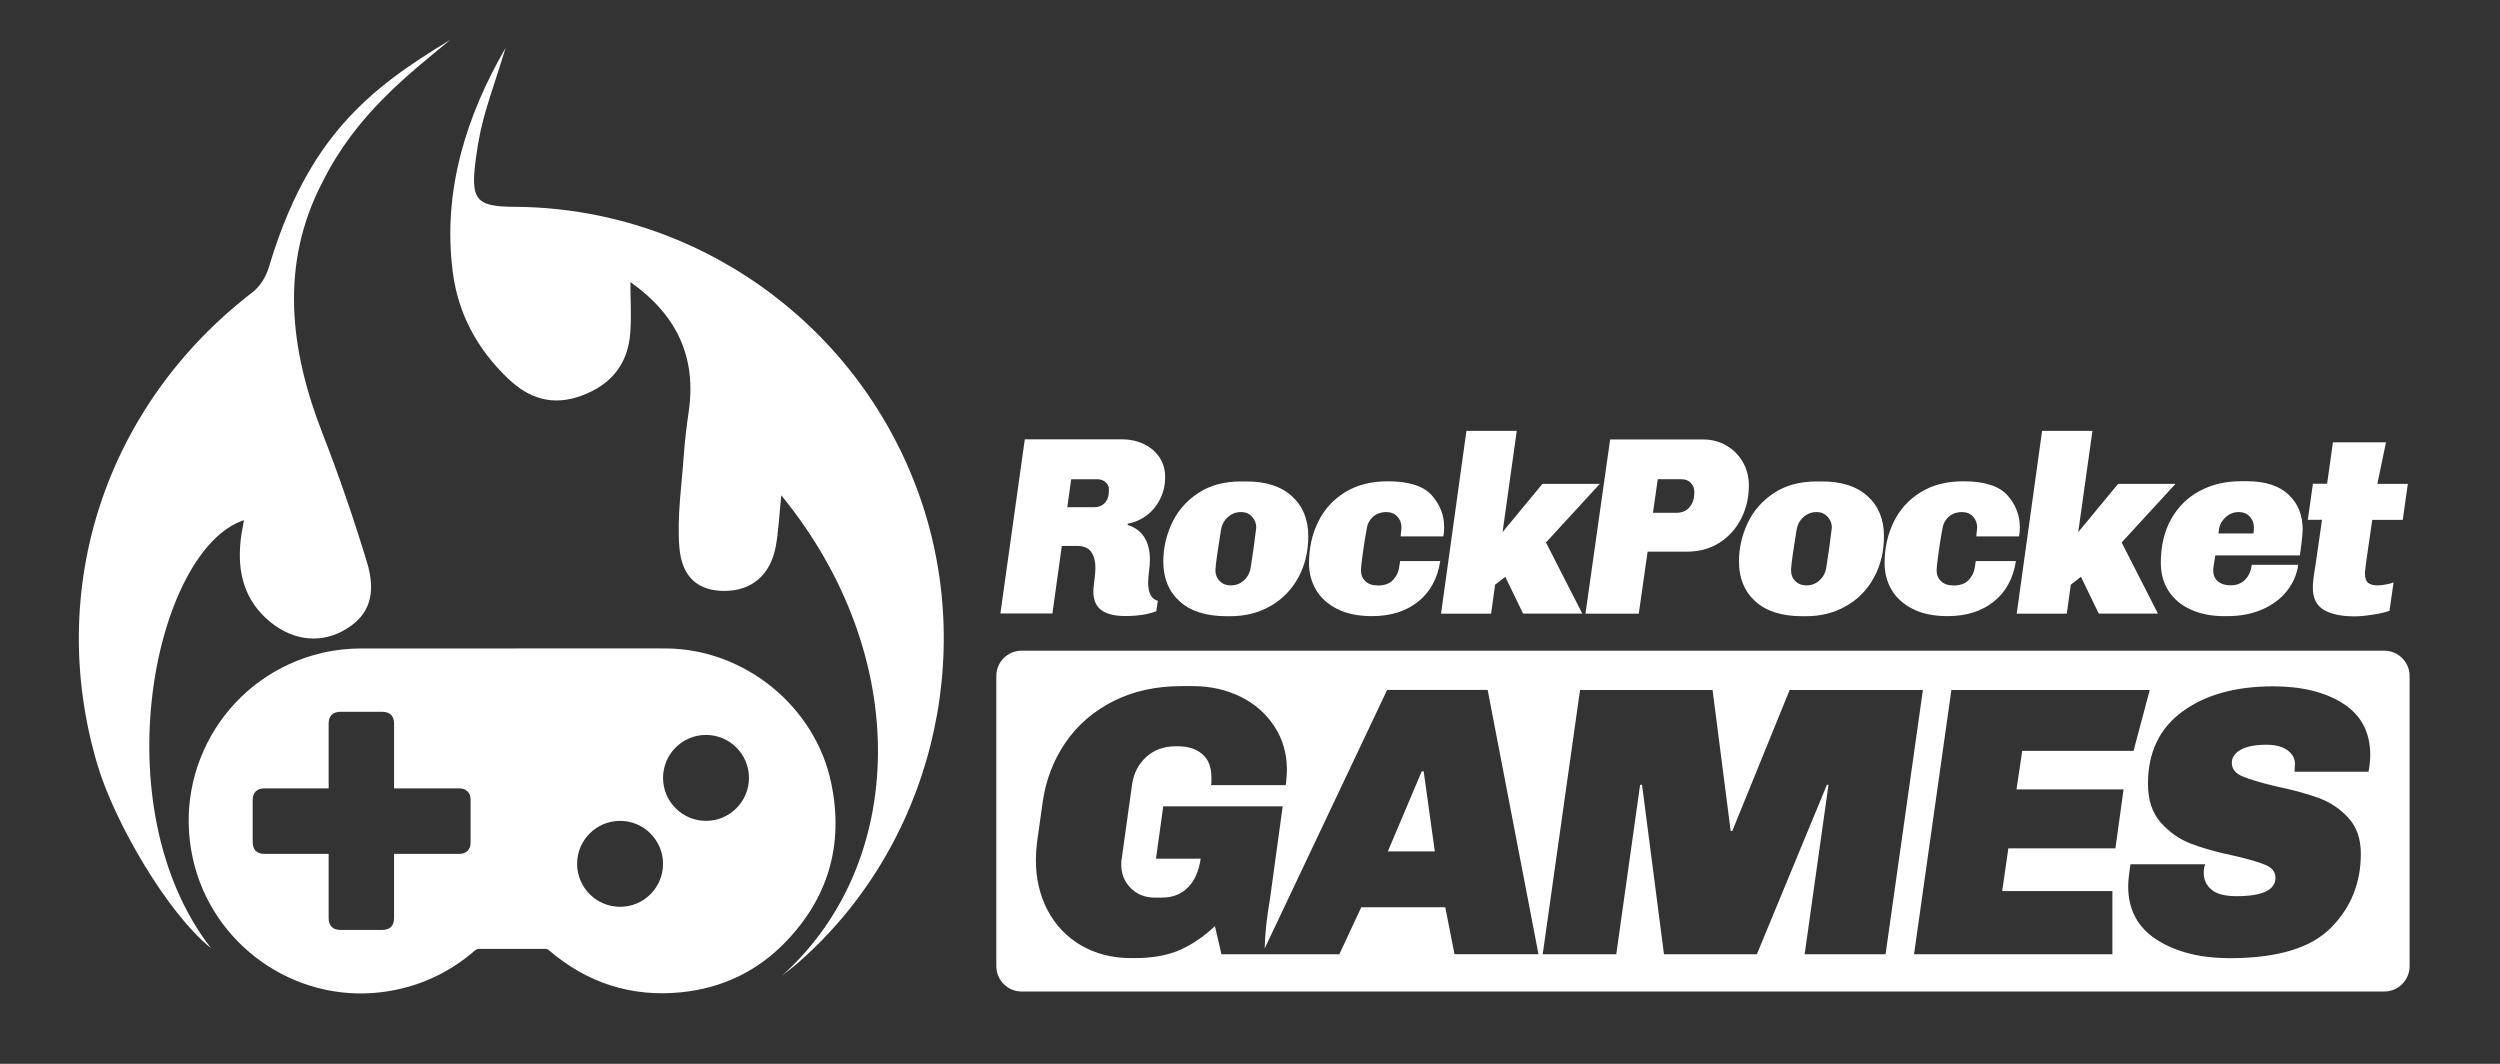 <?xml version="1.0" encoding="utf-8"?>
<!-- Generator: Adobe Illustrator 23.1.0, SVG Export Plug-In . SVG Version: 6.00 Build 0)  -->
<svg version="1.1" id="Layer_1" xmlns="http://www.w3.org/2000/svg" xmlns:xlink="http://www.w3.org/1999/xlink" x="0px" y="0px"
	 viewBox="0 0 313.33 133.33" style="enable-background:new 0 0 313.33 133.33;" xml:space="preserve">
<rect x="0" y="0" width="313.33" height="133.33" fill="#333333" stroke="none"/>
<style type="text/css">
	.st0{fill:#FFFFFF;}
</style>
<g>
	<path class="st0" d="M97.92,62.08c16.54,20.22,15.74,46.19,0.09,60.2c0.97-0.76,1.44-1.11,1.87-1.49
		c16.77-14.53,22.85-38.64,15.03-59.56c-7.9-21.13-28.07-35.23-50.51-35.31c-4.88-0.02-5.41-1-4.77-5.97
		c0.67-5.19,1.68-7.23,3.74-13.96c-4.93,8.52-7.92,17.92-6.63,28.06c0.67,5.3,3.09,9.72,6.94,13.4c2.65,2.53,5.61,3.46,9.18,2.15
		c3.66-1.34,5.79-3.87,6.12-7.74c0.18-2.11,0.03-4.25,0.03-6.51c5.84,4.13,8.31,9.44,7.3,16.28c-0.26,1.77-0.47,3.55-0.6,5.33
		c-0.27,3.86-0.86,7.75-0.57,11.57c0.29,3.89,2.44,5.54,5.67,5.53c3.4-0.01,5.75-1.98,6.42-5.58C97.57,66.6,97.65,64.67,97.92,62.08
		z M56.43,5c-10.2,6.13-17.89,12.25-22.73,28.49c-0.34,1.15-1.1,2.41-2.04,3.13C13.19,50.81,5.62,73.82,12.24,95.94
		c2.14,7.14,8.75,18.53,14.2,22.89c-13.86-17.91-6.96-50,4.14-53.64c-0.16,0.93-0.34,1.74-0.42,2.56
		c-0.44,4.03,0.49,7.59,3.76,10.24c2.99,2.42,6.52,2.68,9.53,0.81c2.8-1.73,3.77-4.32,2.52-8.42c-1.65-5.41-3.49-10.78-5.55-16.06
		c-4.13-10.57-5.35-21.22-0.02-31.47C44.57,14.45,51.01,9.46,56.43,5z"/>
	<path class="st0" d="M64.19,81.27c6.42,0,12.83-0.02,19.25,0c9.84,0.04,18.74,7.24,20.74,16.88c1.6,7.72-0.37,14.48-5.91,20.1
		c-3.54,3.59-7.91,5.62-12.94,6.12c-6.26,0.61-11.78-1.19-16.55-5.29c-0.11-0.1-0.29-0.16-0.43-0.16c-2.78-0.01-5.56-0.01-8.34,0
		c-0.15,0-0.32,0.07-0.43,0.16c-3.39,2.95-7.31,4.72-11.77,5.27c-10.97,1.35-21.28-5.98-23.65-16.79
		c-2.55-11.61,4.66-23.04,16.24-25.74c1.64-0.38,3.3-0.55,4.98-0.55C51.64,81.27,57.92,81.26,64.19,81.27
		C64.19,81.27,64.19,81.27,64.19,81.27z M49.39,98.81c0-0.15,0-0.27,0-0.39c0-2.57,0-5.15,0-7.72c0-0.96-0.52-1.49-1.47-1.49
		c-1.75,0-3.5,0-5.25,0c-0.96,0-1.48,0.52-1.48,1.48c0,2.57,0,5.15,0,7.72c0,0.13,0,0.25,0,0.4c-0.17,0-0.28,0-0.4,0
		c-2.55,0-5.1,0-7.65,0c-0.94,0-1.47,0.53-1.47,1.46c0,1.75,0,3.5,0,5.25c0,0.98,0.52,1.5,1.49,1.5c2.55,0,5.1,0,7.65,0
		c0.12,0,0.23,0,0.38,0c0,0.15,0,0.27,0,0.39c0,2.55,0,5.1,0,7.65c0,0.96,0.52,1.49,1.47,1.49c1.75,0,3.5,0,5.25,0
		c0.96,0,1.48-0.52,1.48-1.48c0-2.55,0-5.1,0-7.65c0-0.13,0-0.25,0-0.4c0.18,0,0.31,0,0.44,0c2.58,0,5.17,0,7.75,0
		c0.85,0,1.4-0.55,1.4-1.39c0-1.82,0-3.63,0-5.45c0-0.81-0.55-1.36-1.36-1.37c-1.43-0.01-2.87,0-4.3,0
		C52.03,98.81,50.74,98.81,49.39,98.81z M93.87,97.49c0-2.97-2.42-5.38-5.39-5.38c-2.97,0-5.38,2.42-5.38,5.39
		c0,2.97,2.42,5.38,5.39,5.38C91.46,102.88,93.87,100.46,93.87,97.49z M83.1,108.27c0-2.97-2.41-5.39-5.38-5.39
		c-2.97,0-5.39,2.41-5.39,5.38c0,2.97,2.41,5.39,5.38,5.39C80.68,113.66,83.09,111.25,83.1,108.27z"/>
</g>
<g>
	<g>
		<path class="st0" d="M143.37,55.66c0.82,0.39,1.46,0.94,1.94,1.65c0.48,0.71,0.72,1.53,0.72,2.47c0,1.02-0.21,1.95-0.64,2.78
			c-0.42,0.84-0.99,1.52-1.7,2.05c-0.71,0.53-1.49,0.87-2.34,1.02l-0.03,0.16c0.95,0.3,1.66,0.82,2.12,1.58
			c0.46,0.75,0.68,1.67,0.68,2.75c0,0.28-0.01,0.52-0.03,0.73c-0.02,0.21-0.04,0.39-0.06,0.54c-0.08,0.68-0.13,1.22-0.13,1.62
			c0,1.32,0.4,2.08,1.21,2.29l-0.19,1.31c-1.04,0.4-2.33,0.6-3.88,0.6c-1.32,0-2.31-0.24-2.99-0.73c-0.68-0.49-1.02-1.28-1.02-2.39
			c0-0.25,0.04-0.7,0.13-1.34c0.08-0.68,0.13-1.2,0.13-1.56c0-0.85-0.18-1.52-0.53-2.02c-0.35-0.5-0.96-0.75-1.83-0.75h-1.85
			l-1.18,8.47h-6.52l3.06-21.83h12.25C141.66,55.07,142.55,55.27,143.37,55.66z M134.25,60.07l-0.48,3.5h3.37
			c0.51,0,0.92-0.15,1.24-0.45c0.32-0.3,0.51-0.68,0.57-1.15l0.03-0.6c0.02-0.36-0.11-0.67-0.4-0.92c-0.29-0.25-0.61-0.38-0.97-0.38
			H134.25z"/>
		<path class="st0" d="M161.92,62.19c1.37,1.24,2.05,2.91,2.05,5.01c0,1.91-0.41,3.63-1.24,5.16c-0.83,1.53-1.98,2.72-3.47,3.58
			c-1.49,0.86-3.17,1.29-5.06,1.29h-0.48c-2.55,0-4.5-0.62-5.87-1.86c-1.37-1.24-2.05-2.9-2.05-4.98c0-1.68,0.36-3.28,1.08-4.82
			c0.72-1.54,1.82-2.8,3.29-3.77c1.47-0.98,3.27-1.46,5.39-1.46h0.54C158.62,60.32,160.55,60.94,161.92,62.19z M153.89,64.81
			c-0.47,0.42-0.75,0.95-0.86,1.59c-0.19,1.17-0.35,2.2-0.48,3.1c-0.13,0.9-0.2,1.55-0.22,1.96c0,0.55,0.18,1.01,0.54,1.37
			c0.36,0.36,0.82,0.54,1.37,0.54c0.66,0,1.21-0.21,1.67-0.64c0.46-0.42,0.74-0.95,0.84-1.59l0.35-2.32l0.35-2.7
			c0-0.51-0.18-0.96-0.52-1.35c-0.35-0.39-0.81-0.59-1.38-0.59C154.9,64.17,154.35,64.39,153.89,64.81z"/>
		<path class="st0" d="M179.44,62.07c1.04,1.17,1.56,2.5,1.56,4.01c0,0.38-0.03,0.76-0.1,1.15h-5.35c0-0.17,0.02-0.37,0.05-0.6
			c0.03-0.23,0.05-0.4,0.05-0.51c0-0.55-0.17-1.01-0.52-1.38c-0.35-0.37-0.8-0.56-1.35-0.56c-0.72,0-1.3,0.21-1.73,0.62
			c-0.44,0.41-0.7,0.95-0.78,1.61c-0.19,1.04-0.36,2.07-0.49,3.1c-0.14,1.03-0.21,1.68-0.21,1.96c0,0.57,0.19,1.03,0.56,1.38
			c0.37,0.35,0.9,0.53,1.58,0.53c0.81,0,1.43-0.22,1.86-0.67c0.43-0.45,0.69-0.97,0.78-1.56l0.13-0.83h5.03
			c-0.34,2.19-1.27,3.88-2.78,5.09c-1.52,1.21-3.44,1.81-5.78,1.81c-1.74,0-3.2-0.3-4.38-0.91c-1.18-0.6-2.06-1.41-2.64-2.4
			c-0.58-1-0.87-2.1-0.87-3.31c0-1.91,0.38-3.64,1.15-5.2c0.76-1.56,1.89-2.8,3.37-3.71c1.48-0.91,3.27-1.37,5.35-1.37
			C176.56,60.32,178.4,60.91,179.44,62.07z"/>
		<path class="st0" d="M190.1,53.99l-1.78,12.7l5-6.05h7.19l-6.75,7.35l4.55,8.91h-7.42l-2.23-4.61l-1.27,0.99l-0.51,3.63h-6.27
			l3.18-22.91H190.1z"/>
		<path class="st0" d="M216.37,55.84c0.88,0.51,1.57,1.2,2.07,2.08c0.5,0.88,0.75,1.85,0.75,2.91c0,1.49-0.31,2.86-0.94,4.12
			c-0.63,1.26-1.53,2.28-2.7,3.04c-1.18,0.76-2.55,1.15-4.12,1.15h-4.93l-1.11,7.77h-6.68l3.09-21.83h11.62
			C214.5,55.07,215.49,55.33,216.37,55.84z M207.77,60.07l-0.6,4.2h2.93c0.64,0,1.15-0.19,1.53-0.57c0.38-0.38,0.6-0.83,0.67-1.34
			l0.06-0.67c0-0.45-0.14-0.83-0.43-1.15c-0.29-0.32-0.69-0.48-1.22-0.48H207.77z"/>
		<path class="st0" d="M234.07,62.19c1.37,1.24,2.05,2.91,2.05,5.01c0,1.91-0.41,3.63-1.24,5.16c-0.83,1.53-1.98,2.72-3.47,3.58
			c-1.49,0.86-3.17,1.29-5.06,1.29h-0.48c-2.55,0-4.5-0.62-5.87-1.86c-1.37-1.24-2.05-2.9-2.05-4.98c0-1.68,0.36-3.28,1.08-4.82
			c0.72-1.54,1.82-2.8,3.29-3.77c1.47-0.98,3.27-1.46,5.39-1.46h0.54C230.76,60.32,232.7,60.94,234.07,62.19z M226.03,64.81
			c-0.47,0.42-0.75,0.95-0.86,1.59c-0.19,1.17-0.35,2.2-0.48,3.1c-0.13,0.9-0.2,1.55-0.22,1.96c0,0.55,0.18,1.01,0.54,1.37
			c0.36,0.36,0.82,0.54,1.37,0.54c0.66,0,1.21-0.21,1.67-0.64c0.46-0.42,0.74-0.95,0.84-1.59l0.35-2.32l0.35-2.7
			c0-0.51-0.18-0.96-0.53-1.35c-0.35-0.39-0.81-0.59-1.38-0.59C227.05,64.17,226.5,64.39,226.03,64.81z"/>
		<path class="st0" d="M251.59,62.07c1.04,1.17,1.56,2.5,1.56,4.01c0,0.38-0.03,0.76-0.1,1.15h-5.35c0-0.17,0.02-0.37,0.05-0.6
			c0.03-0.23,0.05-0.4,0.05-0.51c0-0.55-0.18-1.01-0.52-1.38c-0.35-0.37-0.8-0.56-1.35-0.56c-0.72,0-1.3,0.21-1.73,0.62
			c-0.43,0.41-0.69,0.95-0.78,1.61c-0.19,1.04-0.36,2.07-0.49,3.1c-0.14,1.03-0.21,1.68-0.21,1.96c0,0.57,0.19,1.03,0.56,1.38
			c0.37,0.35,0.9,0.53,1.58,0.53c0.81,0,1.43-0.22,1.86-0.67c0.43-0.45,0.69-0.97,0.78-1.56l0.13-0.83h5.03
			c-0.34,2.19-1.27,3.88-2.79,5.09c-1.52,1.21-3.44,1.81-5.78,1.81c-1.74,0-3.2-0.3-4.38-0.91c-1.18-0.6-2.06-1.41-2.64-2.4
			c-0.58-1-0.87-2.1-0.87-3.31c0-1.91,0.38-3.64,1.15-5.2c0.76-1.56,1.89-2.8,3.37-3.71c1.48-0.91,3.27-1.37,5.35-1.37
			C248.7,60.32,250.55,60.91,251.59,62.07z"/>
		<path class="st0" d="M262.25,53.99l-1.78,12.7l5-6.05h7.19l-6.75,7.35l4.55,8.91h-7.42l-2.23-4.61l-1.27,0.99l-0.51,3.63h-6.27
			l3.18-22.91H262.25z"/>
		<path class="st0" d="M286.82,61.98c1.19,1.1,1.78,2.58,1.78,4.42l-0.06,0.86c-0.02,0.32-0.12,1.1-0.29,2.35h-10.6l-0.13,0.8
			c-0.11,0.66-0.15,1.02-0.13,1.08c0,0.59,0.2,1.06,0.6,1.38c0.4,0.33,0.92,0.49,1.56,0.49c0.74,0,1.35-0.23,1.81-0.68
			c0.47-0.46,0.75-1.09,0.86-1.89h5.82c-0.17,1.21-0.64,2.3-1.42,3.28c-0.77,0.98-1.8,1.75-3.09,2.31
			c-1.28,0.56-2.73,0.84-4.34,0.84h-0.48c-1.53,0-2.89-0.27-4.09-0.8c-1.2-0.53-2.13-1.3-2.8-2.31c-0.67-1.01-1-2.2-1-3.58
			c0-2.1,0.43-3.92,1.29-5.46c0.86-1.54,2.05-2.72,3.56-3.53c1.52-0.82,3.25-1.23,5.2-1.23h0.8
			C283.92,60.32,285.63,60.88,286.82,61.98z M278.94,64.83c-0.48,0.44-0.76,0.96-0.84,1.58l-0.06,0.45h4.39
			c0-0.06,0.01-0.16,0.03-0.29c0.02-0.13,0.03-0.28,0.03-0.45c0-0.55-0.18-1.01-0.53-1.38c-0.35-0.37-0.8-0.56-1.35-0.56
			C279.98,64.17,279.42,64.39,278.94,64.83z"/>
		<path class="st0" d="M297.96,60.64h3.82l-0.64,4.52h-3.82c-0.62,4.16-0.92,6.36-0.92,6.62c0,0.64,0.13,1.06,0.4,1.27
			c0.27,0.21,0.66,0.32,1.19,0.32c0.25,0,0.59-0.04,1-0.11c0.41-0.07,0.75-0.16,1-0.27l-0.51,3.56c-0.51,0.19-1.21,0.36-2.12,0.49
			c-0.9,0.14-1.65,0.21-2.24,0.21c-1.7,0-3-0.28-3.9-0.83c-0.9-0.55-1.35-1.47-1.35-2.77c0-0.25,0.02-0.58,0.06-0.97
			c0.04-0.39,0.14-1.04,0.29-1.96l0.8-5.57h-1.78l0.64-4.52h1.78l0.73-5.19h6.65L297.96,60.64z"/>
	</g>
	<g>
		<polygon class="st0" points="178.19,96.67 173.94,106.71 179.83,106.71 178.43,96.67 		"/>
		<path class="st0" d="M298.82,81.55H128.05c-1.76,0-3.18,1.42-3.18,3.18v36.36c0,1.76,1.42,3.18,3.18,3.18h170.77
			c1.76,0,3.18-1.42,3.18-3.18V84.73C302,82.98,300.58,81.55,298.82,81.55z M182.3,119.6l-1.16-5.89h-10.53l-2.75,5.89h-9.37h-0.33
			h-5.07l-0.82-3.53c-1.35,1.28-2.8,2.27-4.34,2.97c-1.55,0.69-3.45,1.04-5.7,1.04h-0.48c-2.35,0-4.43-0.54-6.25-1.59
			c-1.81-1.06-3.22-2.53-4.2-4.4c-0.98-1.87-1.47-3.96-1.47-6.28c0-0.71,0.05-1.45,0.14-2.22l0.72-5.12
			c0.39-2.7,1.33-5.16,2.82-7.36c1.5-2.21,3.5-3.94,5.99-5.21c2.49-1.27,5.37-1.91,8.62-1.91h1.35c2.22,0,4.22,0.45,6.01,1.33
			c1.78,0.88,3.2,2.12,4.24,3.72c1.05,1.59,1.57,3.41,1.57,5.44c0,0.35-0.03,0.88-0.1,1.59l-0.05,0.33h-9.36
			c0.03-0.1,0.05-0.26,0.05-0.48v-0.48c0-1.31-0.39-2.3-1.16-2.94c-0.77-0.65-1.79-0.97-3.04-0.97h-0.24
			c-1.51,0-2.76,0.45-3.74,1.35c-0.98,0.9-1.57,2.05-1.77,3.47l-1.3,9.32c-0.03,0.09-0.05,0.2-0.05,0.33v0.34
			c0,1.19,0.4,2.18,1.19,2.97c0.79,0.79,1.8,1.19,3.02,1.19h0.87c1.35,0,2.45-0.43,3.28-1.28c0.84-0.85,1.37-2.05,1.59-3.6h-5.6
			l0.91-6.56h14.97l-1.59,11.58c-0.4,2.33-0.63,4.4-0.67,6.24l15.35-32.41h12.6l6.37,33.12H182.3z M226.18,119.6l2.99-21.24h-0.2
			l-8.78,21.24h-11.64l-2.75-21.24h-0.24l-2.99,21.24h-9.22l4.68-33.12h16.61l2.27,17.67h0.2l7.19-17.67H241l-4.68,33.12H226.18z
			 M265.13,106.32h-13.42l-0.77,5.36h13.81v7.92h-24.86l4.68-33.12h24.86l-2.03,7.63h-13.95l-0.72,4.83h13.42L265.13,106.32z
			 M296.85,96.72h-9.27l0.05-0.92c0.03-0.68-0.27-1.25-0.89-1.74c-0.63-0.48-1.52-0.72-2.68-0.72c-1.42,0-2.49,0.21-3.23,0.63
			c-0.74,0.42-1.11,0.97-1.11,1.64c0,0.74,0.43,1.3,1.28,1.67c0.85,0.37,2.28,0.8,4.27,1.28c2.16,0.45,3.95,0.94,5.38,1.47
			c1.43,0.53,2.66,1.36,3.69,2.49c1.03,1.13,1.55,2.62,1.55,4.49c0,3.67-1.26,6.77-3.77,9.29c-2.51,2.53-6.73,3.79-12.65,3.79
			c-3.67,0-6.71-0.76-9.12-2.29c-2.41-1.53-3.62-3.77-3.62-6.73c0-0.61,0.1-1.53,0.29-2.75h9.37c-0.13,0.29-0.19,0.64-0.19,1.06
			c0,0.87,0.32,1.58,0.97,2.12c0.64,0.55,1.69,0.82,3.14,0.82c3.25,0,4.88-0.77,4.88-2.32c0-0.71-0.41-1.24-1.23-1.59
			c-0.82-0.35-2.15-0.74-3.98-1.16c-2.16-0.45-3.96-0.96-5.41-1.52c-1.45-0.56-2.7-1.45-3.77-2.65c-1.06-1.21-1.59-2.82-1.59-4.85
			c0-3.93,1.44-6.94,4.32-9.05c2.88-2.11,6.67-3.16,11.37-3.16c3.6,0,6.53,0.72,8.79,2.17c2.25,1.45,3.38,3.6,3.38,6.47
			C297.05,95.38,296.98,96.07,296.85,96.72z"/>
	</g>
</g>
</svg>
